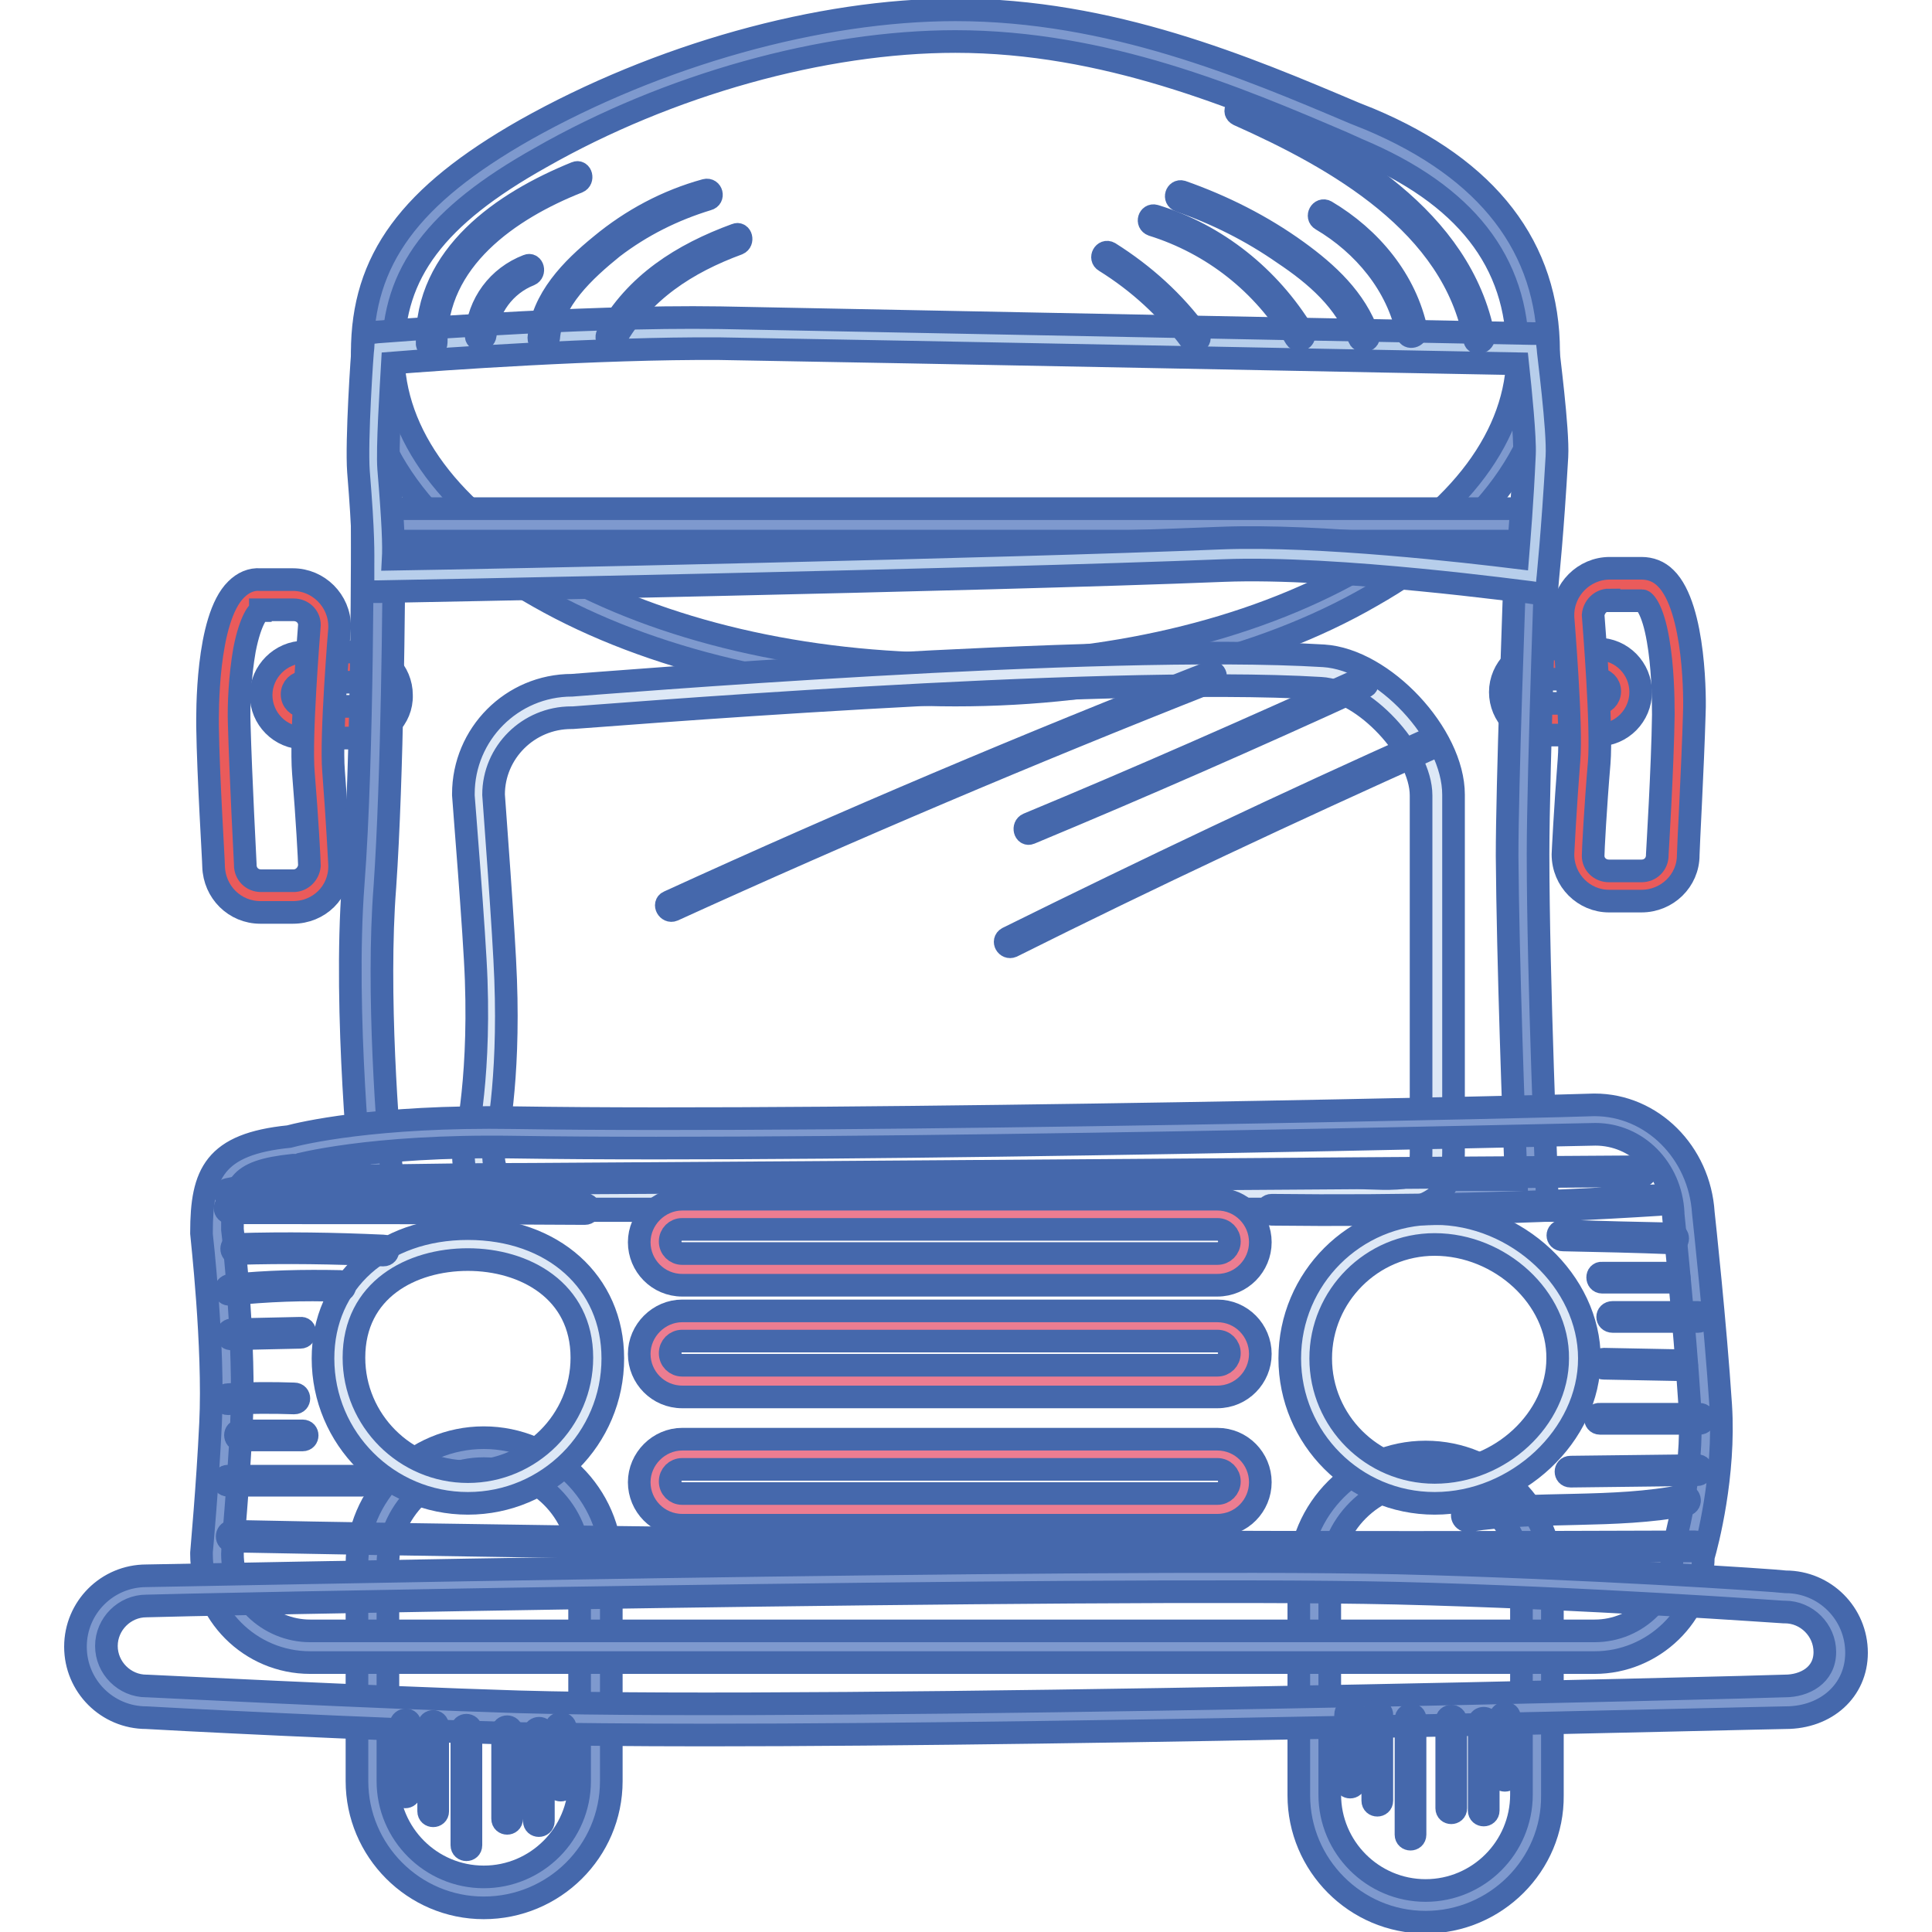 <?xml version="1.0" encoding="utf-8"?>
<!-- Svg Vector Icons : http://www.onlinewebfonts.com/icon -->
<!DOCTYPE svg PUBLIC "-//W3C//DTD SVG 1.1//EN" "http://www.w3.org/Graphics/SVG/1.1/DTD/svg11.dtd">
<svg version="1.1" xmlns="http://www.w3.org/2000/svg" xmlns:xlink="http://www.w3.org/1999/xlink" x="0px" y="0px" viewBox="0 0 256 256" enable-background="new 0 0 256 256" xml:space="preserve">
<g> <path stroke-width="3" fill-opacity="0" stroke="#ea5b5b"  d="M211.7,88h-7.2c-2,0-3.7,1.7-3.7,3.7c0,2,1.7,3.7,3.7,3.7h7.2c2,0,3.7-1.7,3.7-3.7 C215.4,89.6,213.7,88,211.7,88z"/> <path stroke-width="3" fill-opacity="0" stroke="#4568ac"  d="M211.7,97.4h-7.2c-3.2,0-5.7-2.6-5.7-5.7c0-3.1,2.6-5.7,5.7-5.7h7.2c3.2,0,5.7,2.6,5.7,5.7 C217.4,94.8,214.9,97.4,211.7,97.4z M204.5,90c-0.9,0-1.6,0.7-1.6,1.6c0,0.9,0.7,1.6,1.6,1.6h7.2c0.9,0,1.6-0.7,1.6-1.6 c0-0.9-0.7-1.6-1.6-1.6H204.5z"/> <path stroke-width="3" fill-opacity="0" stroke="#ea5b5b"  d="M40.3,88.3h7.2c2,0,3.7,1.7,3.7,3.7c0,2-1.7,3.7-3.7,3.7h-7.2c-2,0-3.7-1.7-3.7-3.7 C36.7,90,38.3,88.3,40.3,88.3z"/> <path stroke-width="3" fill-opacity="0" stroke="#4568ac"  d="M47.5,97.8h-7.2c-3.2,0-5.7-2.6-5.7-5.7c0-3.1,2.6-5.7,5.7-5.7h7.2c3.2,0,5.7,2.6,5.7,5.7 C53.3,95.2,50.7,97.8,47.5,97.8z M40.3,90.4c-0.9,0-1.6,0.7-1.6,1.6c0,0.9,0.7,1.6,1.6,1.6h7.2c0.9,0,1.6-0.7,1.6-1.6 c0-0.9-0.7-1.6-1.6-1.6H40.3z"/> <path stroke-width="3" fill-opacity="0" stroke="#ea5b5b"  d="M34.5,118.9h4.3c2.3,0,4.1-1.9,4.1-4.1c0,0-0.3-6-0.8-12.4C41.7,97.5,43,83,43,83c0-2.3-1.9-4.1-4.1-4.1 h-4.3c-4.2-0.2-5.1,11.5-5,17.2c0.2,7.2,0.8,18.6,0.8,18.6C30.4,117,32.3,118.9,34.5,118.9z"/> <path stroke-width="3" fill-opacity="0" stroke="#4568ac"  d="M38.8,120.9h-4.3c-3.4,0-6.1-2.7-6.2-6.1c0-0.9-0.7-11.7-0.8-18.6c0-1.4-0.2-14.2,3.8-18.1 c0.9-0.9,2-1.4,3.2-1.3h4.3c3.4,0,6.2,2.8,6.2,6.2v0.2c0,0.1-1.2,14.4-0.8,19c0.5,6.4,0.8,12.4,0.8,12.5v0.1 C45,118.2,42.3,120.9,38.8,120.9z M34.5,80.9c-0.2,0-1.3,1.1-2.1,5.2c-0.6,3.4-0.8,7.3-0.7,9.9c0.2,7.1,0.8,18.4,0.8,18.5v0.1 c0,1.2,0.9,2.1,2.1,2.1h4.3c1.1,0,2-0.9,2.1-2c0-0.6-0.3-6.3-0.8-12.3c-0.4-4.8,0.7-18.2,0.8-19.6c0-1.1-0.9-2-2.1-2H34.5z"/> <path stroke-width="3" fill-opacity="0" stroke="#ea5b5b"  d="M217.6,117.4h-4.3c-2.3,0-4.1-1.9-4.1-4.1c0,0,0.3-6,0.8-12.4c0.4-4.8-0.8-19.3-0.8-19.3 c0-2.3,1.9-4.1,4.1-4.1h4.3c4.2-0.2,5.1,11.5,5,17.2c-0.2,7.2-0.8,18.6-0.8,18.6C221.7,115.5,219.8,117.4,217.6,117.4z"/> <path stroke-width="3" fill-opacity="0" stroke="#4568ac"  d="M207.1,113.2L207.1,113.2c0-0.1,0.3-6.2,0.8-12.5c0.4-4.6-0.8-18.8-0.8-19v-0.2c0-3.4,2.8-6.2,6.2-6.2h4.2 c1.2,0,2.3,0.4,3.2,1.3c4,3.9,3.9,16.6,3.8,18.1c-0.2,6.9-0.8,17.7-0.8,18.6c0,3.4-2.8,6.1-6.2,6.1h-4.3 C209.9,119.4,207.1,116.7,207.1,113.2z M213.2,79.5c-1.1,0-2,0.9-2.1,2c0.1,1.4,1.2,14.8,0.8,19.6c-0.5,5.9-0.8,11.6-0.8,12.3 c0,1.1,0.9,2,2.1,2h4.3c1.2,0,2.1-0.9,2.1-2.1v-0.1c0-0.1,0.7-11.4,0.8-18.5c0-2.6-0.1-6.5-0.7-9.9c-0.7-4.1-1.8-5.2-2.1-5.2H213.2 z"/> <path stroke-width="3" fill-opacity="0" stroke="#7e99ce"  d="M203.2,46.7c0,23.9-34.3,43.3-76.6,43.3C84.3,90,50,70.6,50,46.7c0-12,6.7-19.8,20.5-27.6 c13.9-7.8,34.9-15.6,56-15.6c21.1,0,39.5,8.2,54.1,14.4C196.8,24.6,203.2,34.7,203.2,46.7z"/> <path stroke-width="3" fill-opacity="0" stroke="#4568ac"  d="M126.6,92.1c-20.8,0-40.4-4.6-55.2-13C56.3,70.6,48,59.1,48,46.7c0-12.3,6.3-20.8,21.6-29.5 c17.6-9.9,38.9-15.9,57-15.9c20.6,0,38.5,7.6,52.9,13.7l2,0.8c15.7,6.6,23.7,17,23.7,30.8c0,12.3-8.3,23.8-23.5,32.4 C167,87.5,147.4,92.1,126.6,92.1L126.6,92.1z M126.6,5.5c-17.5,0-38,5.7-55,15.4c-13.9,7.8-19.5,15.3-19.5,25.9 c0,10.8,7.6,21,21.4,28.8c14.2,8,33,12.4,53.1,12.4c20.1,0,38.9-4.4,53.1-12.4c13.8-7.8,21.4-18,21.4-28.8c0-12.1-6.9-21-21.2-27 l-2-0.9C163.9,12.9,146.4,5.5,126.6,5.5z"/> <path stroke-width="3" fill-opacity="0" stroke="#7e99ce"  d="M203,158.4H50.1c0,0-2.5-23.9-1.2-41.1c1.3-17.2,1.2-47.7,1.2-47.7H203c0,0-1.2,32.8-1.2,43.7 C201.8,129.9,203,158.4,203,158.4z"/> <path stroke-width="3" fill-opacity="0" stroke="#4568ac"  d="M205.2,160.4H48.2l-0.2-1.9c-0.1-1-2.5-24.3-1.2-41.4c1.3-16.9,1.2-47.2,1.2-47.6v-2.1h157.1l-0.1,2.1 c0,0.3-1.2,32.9-1.2,43.7c0,16.3,1.2,44.6,1.2,44.9L205.2,160.4z M52,156.3h148.9c-0.3-7-1.1-29.2-1.2-42.9 c0-9.2,0.9-34.2,1.2-41.7H52.2c0,7.2-0.2,31.3-1.2,45.8C49.9,131.5,51.4,150.4,52,156.3z"/> <path stroke-width="3" fill-opacity="0" stroke="#b7ceeb"  d="M203.1,76.4c0,0-25.6-3.5-41.1-2.9c-32.3,1.4-111.9,2.8-111.9,2.8c0-2.1,0.3-3.5-0.6-14 c-0.3-3.8,0.6-16.1,0.6-16.1s26.2-2.2,45.4-1.9c26.9,0.5,107.6,2.1,107.6,2.1s1.4,10.6,1.2,14.1C203.6,71,203.1,76.4,203.1,76.4z" /> <path stroke-width="3" fill-opacity="0" stroke="#4568ac"  d="M204.9,78.8l-2.1-0.3c-0.2,0-25.6-3.5-40.7-2.9c-31.9,1.3-111.2,2.8-111.9,2.8l-2.1,0v-2.1 c0-0.4,0-0.8,0-1.2c0-1.7,0.1-4.1-0.6-12.6c-0.3-4,0.5-16,0.6-16.5l0.1-1.8l1.7-0.2c0.2,0,26.5-2.2,45.6-1.9 c26.6,0.5,106.8,2.1,107.6,2.1l1.8,0l0.2,1.8c0,0.5,1.4,10.9,1.2,14.5c-0.6,10.4-1.2,15.9-1.2,16L204.9,78.8L204.9,78.8z M52,48.1 c-0.2,3.5-0.7,11.3-0.5,14c0.6,7.2,0.7,10.2,0.6,12c13-0.2,80.7-1.6,109.7-2.8c13.1-0.5,32.8,1.8,39.3,2.6 c0.2-2.5,0.6-7.1,0.9-13.7c0.1-2.2-0.5-8.3-0.9-12c-12-0.2-81.4-1.6-105.8-2C79.4,46.1,58.2,47.6,52,48.1z"/> <path stroke-width="3" fill-opacity="0" stroke="#7e99ce"  d="M64.1,250.8c-8.1,0-14.8-6.6-14.8-14.8v-28.7c0-8.1,6.6-14.8,14.8-14.8c8.1,0,14.8,6.6,14.8,14.8V236 C78.9,244.1,72.3,250.8,64.1,250.8z"/> <path stroke-width="3" fill-opacity="0" stroke="#4568ac"  d="M64.1,252.8c-9.3,0-16.8-7.6-16.8-16.8v-28.7c0-9.3,7.6-16.8,16.8-16.8S81,198,81,207.3V236 C81,245.3,73.4,252.8,64.1,252.8z M64.1,194.6c-7,0-12.7,5.7-12.7,12.7V236c0,7,5.7,12.7,12.7,12.7c7,0,12.7-5.7,12.7-12.7v-28.7 C76.9,200.3,71.1,194.6,64.1,194.6z"/> <path stroke-width="3" fill-opacity="0" stroke="#7e99ce"  d="M188.9,252.6c-8.1,0-14.8-6.6-14.8-14.8v-28.7c0-8.1,6.6-14.8,14.8-14.8s14.8,6.6,14.8,14.8v28.7 C203.7,246,197.1,252.6,188.9,252.6z"/> <path stroke-width="3" fill-opacity="0" stroke="#4568ac"  d="M188.9,254.7c-9.3,0-16.8-7.6-16.8-16.8v-28.7c0-9.3,7.6-16.8,16.8-16.8c9.3,0,16.8,7.5,16.8,16.8v28.7 C205.8,247.1,198.2,254.7,188.9,254.7z M188.9,196.4c-7,0-12.7,5.7-12.7,12.7v28.7c0,7,5.7,12.7,12.7,12.7c7,0,12.7-5.7,12.7-12.7 v-28.7C201.6,202.1,196,196.4,188.9,196.4z"/> <path stroke-width="3" fill-opacity="0" stroke="#dde8f6"  d="M178,158.1H75.8c-6.8,0-12.4,1.4-12.4-5.4c0,0,2.2-8,1.7-22.9c-0.2-6.1-1.7-24.5-1.7-24.5 c0-6.8,5.6-12.4,12.4-12.4c0,0,69.1-5.8,99.4-3.9c6.8,0.4,15.3,9.5,15.3,16.3v47.4C190.4,159.5,184.9,158.1,178,158.1L178,158.1z" /> <path stroke-width="3" fill-opacity="0" stroke="#4568ac"  d="M183.7,160.3c-0.9,0-1.7,0-2.6,0c-1,0-2-0.1-3-0.1H75.8c-1,0-2,0-3,0.1c-3.9,0.1-7.3,0.2-9.5-1.9 c-1.3-1.3-1.9-3.1-1.9-5.6v-0.3l0.1-0.3c0-0.1,2.1-8,1.6-22.3c-0.2-6-1.7-24.3-1.7-24.5v-0.2c0-7.9,6.4-14.4,14.4-14.4 c2.8-0.2,70-5.7,99.6-3.9c7.9,0.5,17.2,10.4,17.2,18.4v47.4c0,2.5-0.7,4.3-1.9,5.6C188.8,160,186.5,160.3,183.7,160.3z M75.8,156 H178c1.1,0,2.1,0,3.1,0.1c2.8,0.1,5.5,0.2,6.5-0.7c0.5-0.5,0.7-1.3,0.7-2.6v-47.4c0-5.8-7.6-13.9-13.3-14.2 c-29.8-1.8-98.4,3.9-99.1,3.9h-0.2c-5.7,0-10.3,4.6-10.3,10.2c0.1,1.5,1.4,18.6,1.6,24.5c0.5,13.6-1.2,21.6-1.6,23.2 c0,1.2,0.2,1.9,0.7,2.4c0.9,1,3.6,0.8,6.5,0.7C73.6,156.1,74.7,156,75.8,156z"/> <path stroke-width="3" fill-opacity="0" stroke="#7e99ce"  d="M211.3,218.2H41.1c-6.8,0-12.4-5.6-12.4-12.4c0,0,0.8-8.6,1.2-17.2c0.5-10.4-1.2-25.5-1.2-25.5 c0-6.8,1-9.8,9.9-10.7c0,0,9.7-2.8,29.5-2.5c45.2,0.8,143.2-1.7,143.2-1.7c6.8,0,12,5.6,12.4,12.4c0,0,1.6,14.3,2.3,25.5 c0.6,9.9-2.3,19.7-2.3,19.7C223.7,212.6,218.1,218.2,211.3,218.2z"/> <path stroke-width="3" fill-opacity="0" stroke="#4568ac"  d="M211.3,220.3H41.1c-8,0-14.4-6.5-14.4-14.4v-0.2c0-0.1,0.8-8.7,1.2-17.1c0.5-10.1-1.2-25-1.2-25.1v-0.2 c0-7.8,1.7-11.7,11.6-12.7c1.5-0.4,11.3-2.8,29.9-2.5c44.6,0.7,142.1-1.6,143.1-1.7h0c7.6,0,13.9,6.3,14.4,14.3 c0.1,0.9,1.6,14.8,2.3,25.5c0.6,9.3-1.8,18.4-2.3,20.1C225.6,214,219.1,220.3,211.3,220.3L211.3,220.3z M30.8,205.9 c0,5.7,4.7,10.2,10.3,10.2h170.2c5.7,0,10.3-4.6,10.3-10.3v-0.3l0.1-0.3c0-0.1,2.8-9.6,2.2-19c-0.7-10.9-2.2-25.2-2.2-25.4v-0.1 c-0.3-5.9-4.8-10.4-10.3-10.4c-2.1,0-98.8,2.4-143.3,1.7c-19.2-0.3-28.8,2.4-28.9,2.4l-0.2,0h-0.2c-7.6,0.8-8,2.8-8,8.5 c0.2,1.6,1.7,15.6,1.2,25.7C31.6,196.8,30.8,204.9,30.8,205.9L30.8,205.9z"/> <path stroke-width="3" fill-opacity="0" stroke="#7e99ce"  d="M236.6,225.5c0,0-125.9,3.3-167.9,2.1c-19.8-0.6-49.3-2.1-49.3-2.1c-4,0-7.4-3.3-7.4-7.4s3.3-7.4,7.4-7.4 c0,0,124.2-2.6,165.6-1.7c25.4,0.6,51.5,2.5,51.5,2.5c4,0,7.4,3.3,7.4,7.4C244,223,240.6,225.5,236.6,225.5z"/> <path stroke-width="3" fill-opacity="0" stroke="#4568ac"  d="M93.4,229.9c-9.7,0-18.2-0.1-24.7-0.2c-19.2-0.5-47.9-2-49.3-2.1c-5.2,0-9.4-4.2-9.4-9.4s4.2-9.4,9.4-9.4 c2.2,0,124.9-2.6,165.7-1.7c24.5,0.6,50,2.3,51.5,2.5c5.2,0,9.4,4.2,9.4,9.4c0,5-4,8.6-9.4,8.6C234.6,227.6,145.9,229.9,93.4,229.9 L93.4,229.9z M19.4,212.8c-2.9,0-5.3,2.4-5.3,5.3c0,2.9,2.4,5.3,5.3,5.3h0.1c0.3,0,29.7,1.5,49.2,2.1c41.4,1.2,166.5-2,167.8-2.1h0 c2.6,0,5.3-1.4,5.3-4.5c0-2.9-2.4-5.3-5.3-5.3h-0.2c-0.2,0-26.4-1.9-51.4-2.5C144.1,210.2,20.7,212.7,19.4,212.8L19.4,212.8z"/> <path stroke-width="3" fill-opacity="0" stroke="#ec7d91"  d="M161.3,160.9H90.4c-2,0-3.7,1.7-3.7,3.7c0,2,1.7,3.7,3.7,3.7h70.9c2,0,3.7-1.7,3.7-3.7 C165,162.5,163.4,160.9,161.3,160.9z"/> <path stroke-width="3" fill-opacity="0" stroke="#4568ac"  d="M161.3,170.3H90.4c-3.2,0-5.7-2.6-5.7-5.7s2.6-5.7,5.7-5.7h70.9c3.2,0,5.7,2.6,5.7,5.7 S164.5,170.3,161.3,170.3z M90.4,162.9c-0.9,0-1.6,0.7-1.6,1.6c0,0.9,0.7,1.6,1.6,1.6h70.9c0.9,0,1.6-0.7,1.6-1.6 c0-0.9-0.7-1.6-1.6-1.6H90.4z"/> <path stroke-width="3" fill-opacity="0" stroke="#ec7d91"  d="M161.3,175.6H90.4c-2,0-3.7,1.7-3.7,3.7s1.7,3.7,3.7,3.7h70.9c2,0,3.7-1.7,3.7-3.7 C165,177.3,163.4,175.6,161.3,175.6z"/> <path stroke-width="3" fill-opacity="0" stroke="#4568ac"  d="M161.3,185.1H90.4c-3.2,0-5.7-2.6-5.7-5.7s2.6-5.7,5.7-5.7h70.9c3.2,0,5.7,2.6,5.7,5.7 S164.5,185.1,161.3,185.1z M90.4,177.7c-0.9,0-1.6,0.7-1.6,1.6c0,0.9,0.7,1.6,1.6,1.6h70.9c0.9,0,1.6-0.7,1.6-1.6 c0-0.9-0.7-1.6-1.6-1.6H90.4z"/> <path stroke-width="3" fill-opacity="0" stroke="#ec7d91"  d="M161.3,192.6H90.4c-2,0-3.7,1.7-3.7,3.7s1.7,3.7,3.7,3.7h70.9c2,0,3.7-1.7,3.7-3.7 C165,194.3,163.4,192.6,161.3,192.6z"/> <path stroke-width="3" fill-opacity="0" stroke="#4568ac"  d="M161.3,202.1H90.4c-3.2,0-5.7-2.6-5.7-5.7s2.6-5.7,5.7-5.7h70.9c3.2,0,5.7,2.6,5.7,5.7 S164.5,202.1,161.3,202.1z M90.4,194.7c-0.9,0-1.6,0.7-1.6,1.6c0,0.9,0.7,1.6,1.6,1.6h70.9c0.9,0,1.6-0.7,1.6-1.6 c0-0.9-0.7-1.6-1.6-1.6H90.4z"/> <path stroke-width="3" fill-opacity="0" stroke="#dde8f6"  d="M79.1,180c0,9.5-7.7,17.2-17.2,17.2c-9.5,0-17.2-7.7-17.2-17.2c0-9.5,7.7-15.1,17.2-15.1 C71.5,164.9,79.1,170.5,79.1,180z"/> <path stroke-width="3" fill-opacity="0" stroke="#4568ac"  d="M62,199.2c-10.6,0-19.2-8.6-19.2-19.2c0-10.1,7.9-17.2,19.2-17.2c11.3,0,19.2,7.1,19.2,17.2 C81.2,190.6,72.6,199.2,62,199.2z M62,166.9c-7.5,0-15.1,4-15.1,13c0,8.3,6.8,15.1,15.1,15.1c8.3,0,15.1-6.8,15.1-15.1 C77.1,171,69.5,166.9,62,166.9z"/> <path stroke-width="3" fill-opacity="0" stroke="#dde8f6"  d="M208.5,180c0,9.5-8.9,17.2-18.4,17.2c-9.5,0-17.2-7.7-17.2-17.2c0-9.5,7.7-17.2,17.2-17.2 C199.6,162.8,208.5,170.5,208.5,180z"/> <path stroke-width="3" fill-opacity="0" stroke="#4568ac"  d="M190.1,199.2c-10.6,0-19.2-8.6-19.2-19.2c0-10.6,8.6-19.2,19.2-19.2c10.9,0,20.5,9,20.5,19.2 C210.6,190.2,201,199.2,190.1,199.2z M190.1,164.9c-8.3,0-15.1,6.8-15.1,15.1c0,8.3,6.8,15.1,15.1,15.1c8.7,0,16.3-7.1,16.3-15.1 C206.5,172,198.8,164.9,190.1,164.9z"/> <path stroke-width="3" fill-opacity="0" stroke="#4568ac"  d="M160.3,89.1c-24.2,9.5-48.1,19.6-71.7,30.4c-0.7,0.3-0.1,1.4,0.6,1.1c23.5-10.7,47.3-20.8,71.4-30.3 C161.4,90,161.1,88.8,160.3,89.1L160.3,89.1z M180.2,90c-14.6,6.6-29.3,13.1-44,19.2c-0.7,0.3-0.4,1.5,0.3,1.2 c14.9-6.2,29.7-12.7,44.3-19.4C181.6,90.8,180.9,89.7,180.2,90z M189.2,98c-18.8,8.4-37.3,17.2-55.7,26.3c-0.7,0.4-0.1,1.4,0.6,1.1 c18.4-9.2,37-17.9,55.7-26.3C190.5,98.7,189.9,97.7,189.2,98L189.2,98z M53.1,228.5c-0.1,3-0.1,5.9,0,9c0,0.8,1.2,0.8,1.2,0 c0-3,0-5.9,0-9C54.4,227.7,53.2,227.7,53.1,228.5z M56.8,228.7v11.3c0,0.8,1.2,0.8,1.2,0v-11.3C58,227.9,56.8,227.9,56.8,228.7z  M61.2,229.2v15.3c0,0.8,1.2,0.8,1.2,0v-15.3C62.4,228.4,61.2,228.4,61.2,229.2z M66.6,229.4v11.6c0,0.8,1.2,0.8,1.2,0v-11.6 C67.8,228.6,66.6,228.6,66.6,229.4z M70.8,229.6v11.7c0,0.8,1.2,0.8,1.2,0v-11.7C72.1,228.8,70.8,228.8,70.8,229.6z M73.7,228.9 v7.7c0,0.8,1.2,0.8,1.2,0v-7.7C74.9,228.2,73.7,228.2,73.7,228.9z M178.3,227.2c-0.1,3-0.1,5.9,0,9c0,0.8,1.2,0.8,1.2,0 c0-3,0-5.9,0-9C179.5,226.3,178.3,226.3,178.3,227.2z M181.9,227.3v11.3c0,0.8,1.2,0.8,1.2,0v-11.3 C183.2,226.5,181.9,226.5,181.9,227.3z M186.3,227.8v15.3c0,0.8,1.2,0.8,1.2,0v-15.3C187.6,227,186.3,227,186.3,227.8z M191.7,228 v11.6c0,0.8,1.2,0.8,1.2,0V228C192.9,227.2,191.7,227.2,191.7,228z M196,228.2v11.7c0,0.8,1.2,0.8,1.2,0v-11.7 C197.2,227.5,196,227.5,196,228.2z M198.8,227.6v7.7c0,0.8,1.2,0.8,1.2,0v-7.7C200.1,226.8,198.8,226.8,198.8,227.6z M30.6,158.7 c11.9-2.6,24.5-1.8,36.6-1.9l36.1-0.2l73.1-0.5c13.7-0.1,27.4-0.2,41.1-0.3c0.8,0,0.8-1.2,0-1.2c-49,0.3-98,0.7-147.1,1 c-6.8,0-13.6,0.1-20.4,0.2c-6.6,0.1-13.2,0.4-19.8,1.8C29.5,157.7,29.8,158.9,30.6,158.7z M30.5,160.7c15.7,0,31.4,0,47,0.1 c0.8,0,0.8-1.2,0-1.2c-15.7,0-31.4,0-47-0.1C29.6,159.5,29.6,160.7,30.5,160.7z M168.5,160.9c17.2,0.2,34.3-0.2,51.4-1.3 c0.8,0,0.8-1.3,0-1.2c-17.1,1.1-34.3,1.5-51.4,1.3C167.7,159.7,167.7,160.9,168.5,160.9z M31.3,166.1c6.5-0.2,13-0.1,19.5,0.2 c0.8,0,0.8-1.2,0-1.2c-6.5-0.3-13-0.4-19.5-0.2C30.5,164.8,30.5,166.1,31.3,166.1z M30.5,171.5c4.9-0.5,9.7-0.7,14.6-0.5 c0.8,0,0.8-1.2,0-1.2c-4.9-0.1-9.7,0-14.6,0.5C29.7,170.4,29.6,171.6,30.5,171.5z M30.7,177.4l9.1-0.2c0.8,0,0.8-1.3,0-1.2 l-9.1,0.2C29.9,176.3,29.9,177.5,30.7,177.4z M30.2,186c2.9-0.2,5.9-0.2,8.8-0.1c0.8,0,0.8-1.2,0-1.2c-2.9-0.1-5.9-0.1-8.8,0.1 C29.4,184.8,29.4,186,30.2,186z M31.8,190.8h8.3c0.8,0,0.8-1.2,0-1.2h-8.3C31,189.5,31,190.8,31.8,190.8z M30.2,196.8H48 c0.8,0,0.8-1.2,0-1.2H30.2C29.4,195.6,29.4,196.8,30.2,196.8z M30.7,204.2c50.4,1,100.8,1.4,151.2,1.4c14.2,0,28.5,0,42.7-0.1 c0.8,0,0.8-1.2,0-1.2c-50.4,0.2-100.8,0-151.2-0.7c-14.2-0.2-28.5-0.4-42.7-0.7C29.9,203,29.9,204.2,30.7,204.2z M194.5,201.5 c9.6-1.5,19.4-0.3,28.9-2.1c0.8-0.2,0.5-1.4-0.3-1.2c-9.5,1.9-19.4,0.7-28.9,2.1C193.4,200.4,193.8,201.6,194.5,201.5z  M207.1,164.3c4.9,0.1,9.7,0.2,14.6,0.4c0.8,0,0.8-1.2,0-1.2c-4.9-0.1-9.7-0.2-14.6-0.4C206.2,163.1,206.2,164.3,207.1,164.3z  M212.3,169.9h9.6c0.8,0,0.8-1.2,0-1.2h-9.6C211.5,168.6,211.5,169.9,212.3,169.9z M213.7,175.1h11.3c0.8,0,0.8-1.2,0-1.2h-11.3 C212.8,173.9,212.8,175.1,213.7,175.1z M212.5,181.3l10.4,0.2c0.8,0,0.8-1.2,0-1.2l-10.4-0.2C211.8,180.1,211.8,181.3,212.5,181.3z  M212,188.6h13.2c0.8,0,0.8-1.2,0-1.2H212C211.2,187.3,211.2,188.6,212,188.6z M208.1,195.6l16.8-0.2c0.8,0,0.8-1.2,0-1.2 l-16.8,0.2C207.3,194.4,207.3,195.6,208.1,195.6z M72.7,44.8c0.4-5,4.8-9,8.5-12c3.8-2.9,8-5,12.6-6.4c0.8-0.2,0.5-1.4-0.3-1.2 c-5.1,1.4-9.8,3.9-13.9,7.3c-3.8,3.1-7.8,7.1-8.2,12.3C71.4,45.6,72.6,45.6,72.7,44.8z M81.5,45c3.6-6.4,9.5-10.2,16.3-12.7 c0.7-0.3,0.4-1.5-0.3-1.2c-7.1,2.6-13.3,6.5-17,13.2C80.1,45.1,81.1,45.7,81.5,45z M196.6,44.6C193.6,29,178,20,164.7,14.1 c-0.7-0.3-1.4,0.7-0.6,1.1c13,5.8,28.5,14.5,31.3,29.8C195.5,45.7,196.7,45.4,196.6,44.6L196.6,44.6z M181.3,44.4 c-1.7-4.8-5.4-8.2-9.4-11.1c-4.7-3.4-9.9-6-15.3-7.9c-0.7-0.2-1.1,0.9-0.3,1.2c4.9,1.7,9.5,4,13.8,7c4.2,2.8,8.3,6.3,10,11.2 C180.4,45.5,181.6,45.1,181.3,44.4L181.3,44.4z"/> <path stroke-width="3" fill-opacity="0" stroke="#4568ac"  d="M187.7,43.9c-1.4-6.8-6.1-12.4-12-15.9c-0.7-0.4-1.3,0.7-0.6,1.1c5.6,3.3,10.1,8.7,11.4,15.1 C186.6,44.9,187.8,44.6,187.7,43.9L187.7,43.9z M172.7,44.1c-4.5-7.4-11.5-13-19.7-15.5c-0.7-0.2-1.1,0.9-0.3,1.2 c8,2.5,14.7,7.8,19,15C172.1,45.4,173.1,44.8,172.7,44.1z M158.8,44.4c-3.2-4.4-7.2-8-11.8-10.9c-0.7-0.4-1.3,0.7-0.6,1.1 c4.5,2.8,8.3,6.3,11.4,10.5C158.2,45.7,159.3,45.1,158.8,44.4z M64.3,44.4c0.3-3.6,2.6-6.7,5.9-8c0.7-0.3,0.4-1.5-0.3-1.2 c-3.9,1.5-6.5,5-6.8,9.2C63,45.2,64.2,45.2,64.3,44.4z M57.8,45.4c-0.1-11,9.7-17.7,18.8-21.3c0.7-0.3,0.4-1.5-0.3-1.2 c-9.6,3.9-19.9,10.9-19.7,22.5C56.5,46.2,57.8,46.2,57.8,45.4z"/></g>
</svg>